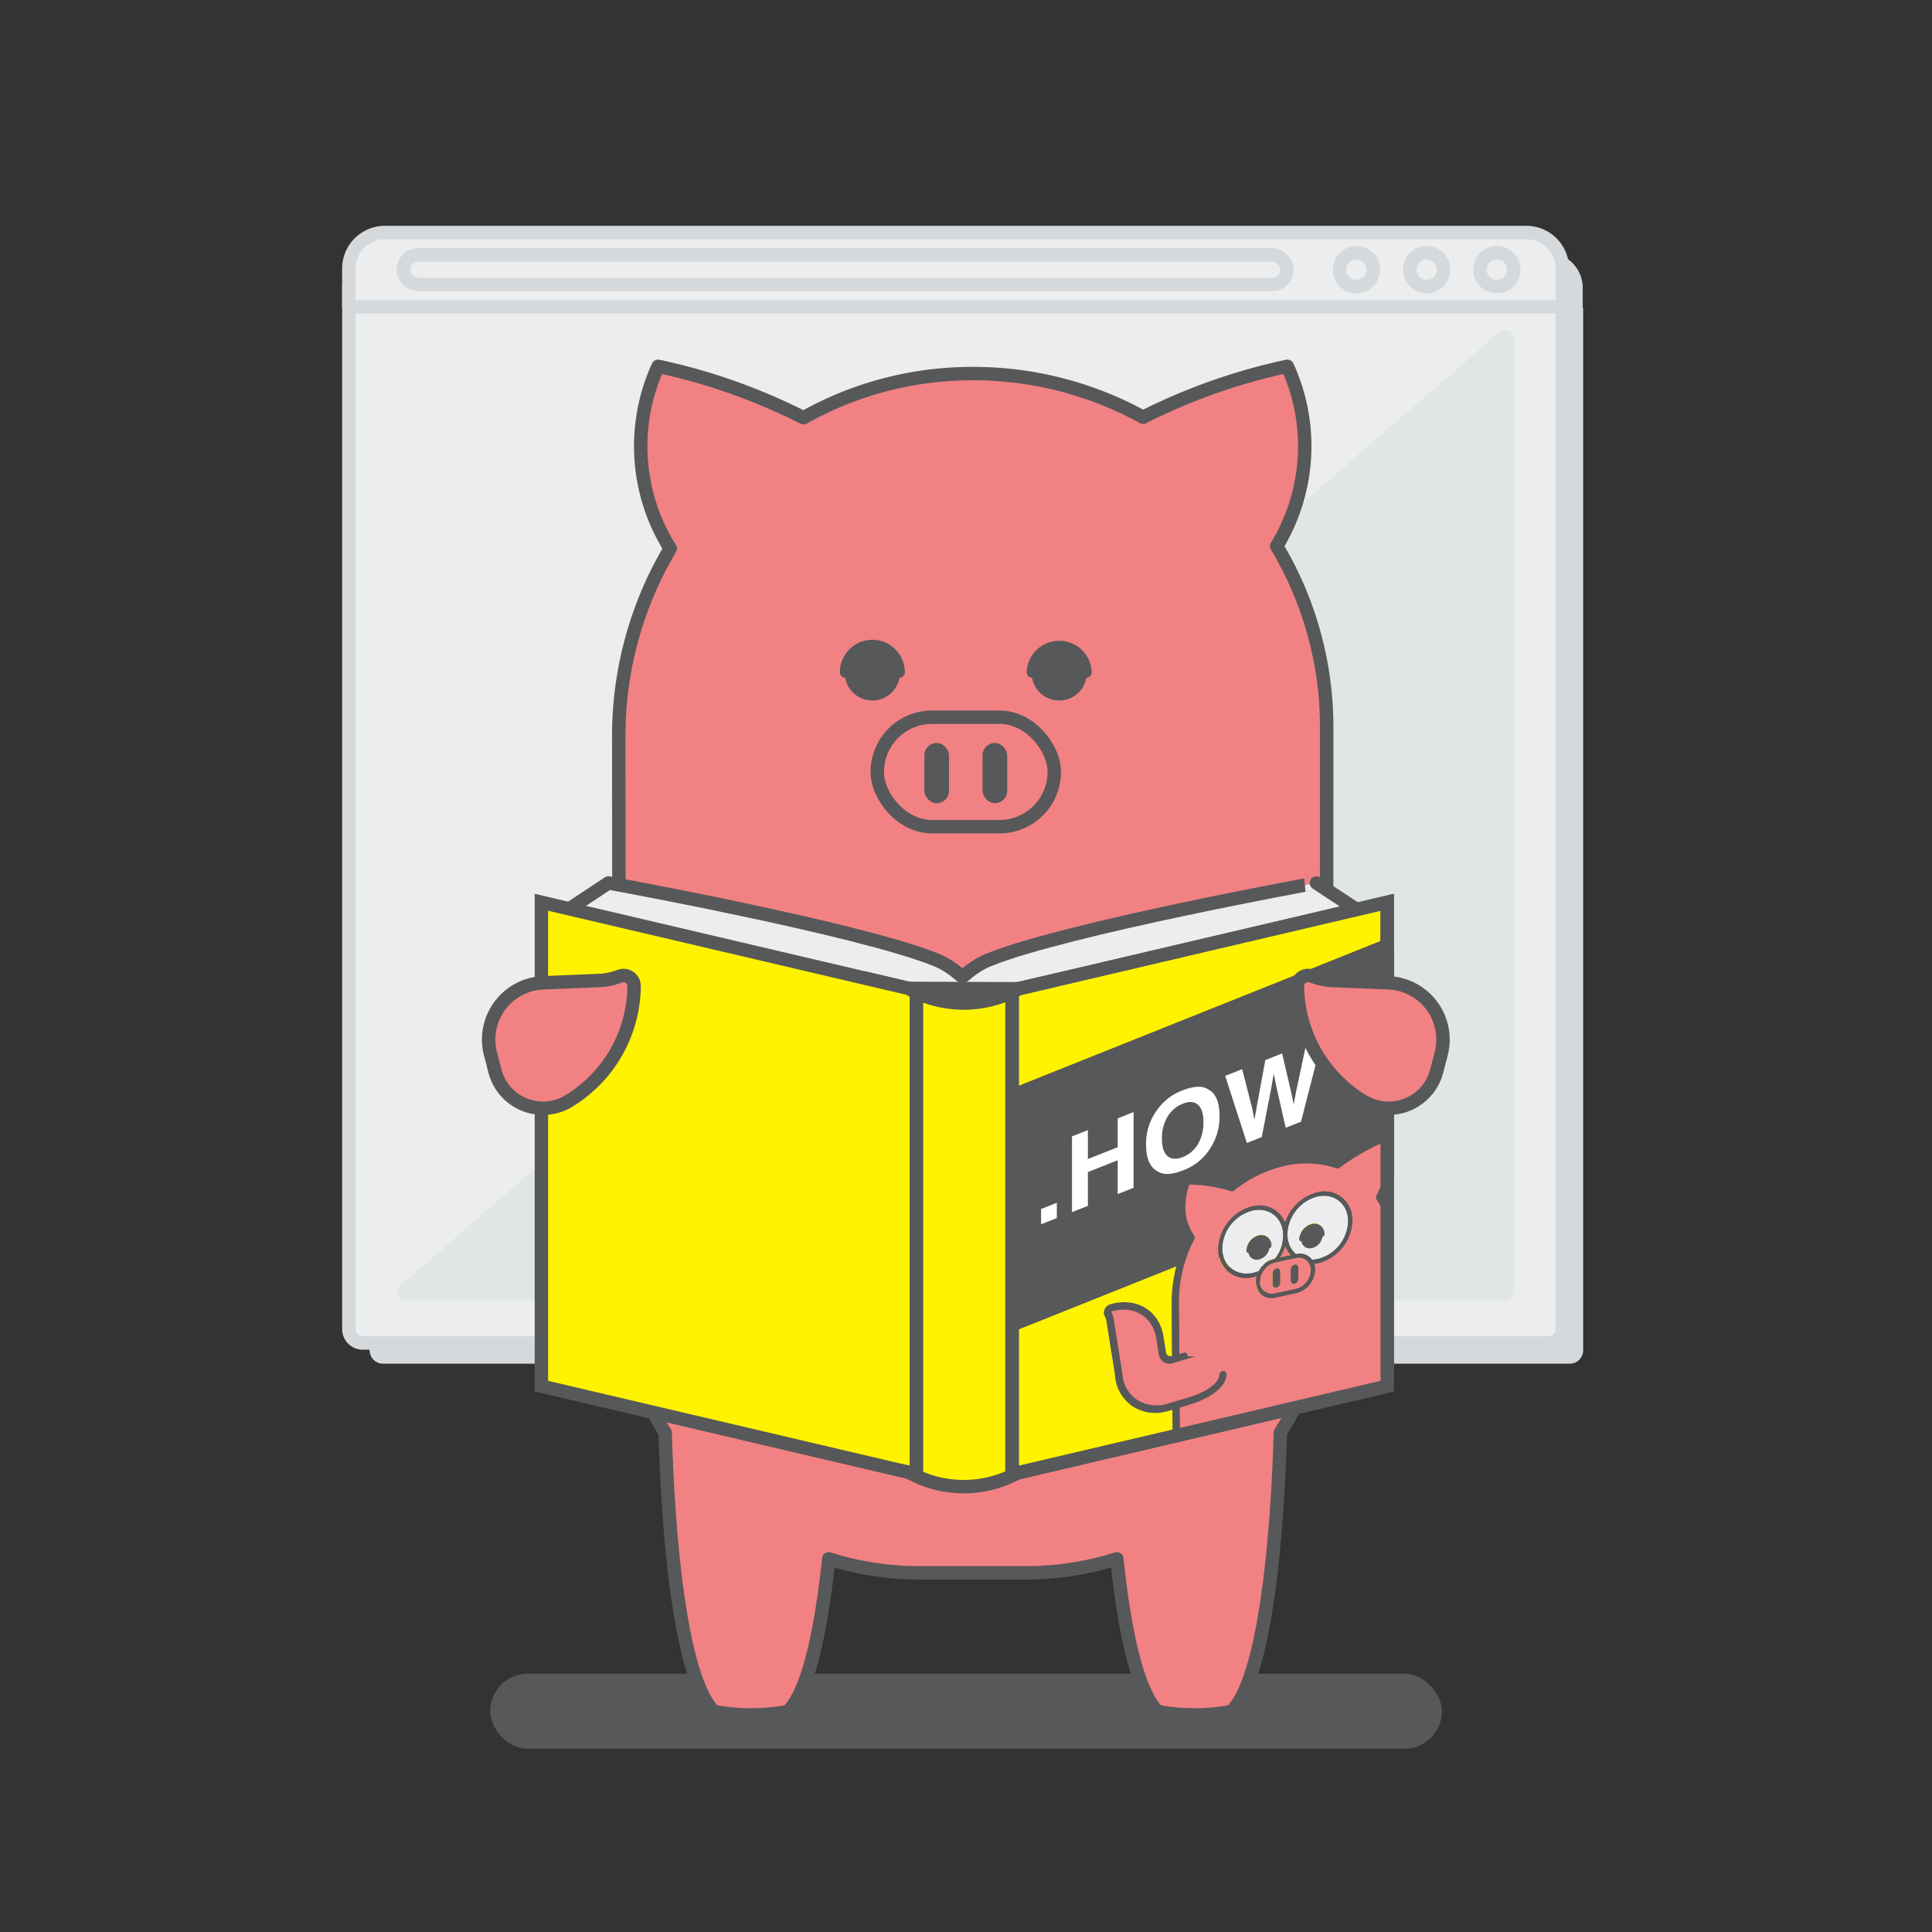 <svg xmlns="http://www.w3.org/2000/svg" viewBox="0 0 576 576"><rect x="0" y="0" width="576" height="576" fill="#333333" stroke="none"/><defs><style>.cls-1,.cls-3{fill:#d6d9db;}.cls-10,.cls-2,.cls-6{fill:#ebedee;}.cls-2{stroke:#d6d9db;}.cls-2,.cls-5,.cls-6,.cls-9{stroke-linecap:round;stroke-linejoin:round;}.cls-13,.cls-2,.cls-5,.cls-6,.cls-7,.cls-8,.cls-9{stroke-width:4px;}.cls-3{opacity:0.4;}.cls-12,.cls-4,.cls-7,.cls-9{fill:#575859;}.cls-11,.cls-5{fill:#f28183;}.cls-12,.cls-13,.cls-5,.cls-6,.cls-7,.cls-8,.cls-9{stroke:#575859;}.cls-12,.cls-13,.cls-7,.cls-8{stroke-miterlimit:10;}.cls-8{fill:#fff300;}.cls-13{fill:none;}.cls-14{fill:#fff;}</style></defs><title>PB-TLD-BG_how</title><g id="BGs"><path class="cls-1" d="M471.87,91.84v-6a10.52,10.52,0,0,0-10.53-10.53H120.73A10.52,10.52,0,0,0,110.2,85.88V402.57a4,4,0,0,0,4,4H468a4,4,0,0,0,4-4V91.84Z"/><path class="cls-2" d="M104,85.65H465.8a0,0,0,0,1,0,0v310.6a4.15,4.15,0,0,1-4.15,4.15H108.16a4.15,4.15,0,0,1-4.15-4.15V85.65a0,0,0,0,1,0,0Z"/><path class="cls-3" d="M448.73,387.69H121.09a2.58,2.58,0,0,1-1.36-4.78L447.37,98.75a2.59,2.59,0,0,1,3.94,2.2V385.11A2.58,2.58,0,0,1,448.73,387.69Z"/><path class="cls-2" d="M114.75,69.33H455.06A10.74,10.74,0,0,1,465.8,80.07v11.4a0,0,0,0,1,0,0H104a0,0,0,0,1,0,0V80.07a10.74,10.74,0,0,1,10.74-10.74Z"/><circle class="cls-2" cx="446.26" cy="80.4" r="5.05"/><circle class="cls-2" cx="425.33" cy="80.4" r="5.05"/><circle class="cls-2" cx="404.4" cy="80.4" r="5.05"/><rect class="cls-2" x="120.25" y="76.01" width="263.45" height="8.79" rx="4.39"/></g><g id="Shadow"><rect class="cls-4" x="146.13" y="498.99" width="283.75" height="22.37" rx="11.19"/></g><g id="Layer_1" data-name="Layer 1"><path class="cls-5" d="M395,389.38a89.2,89.2,0,0,1-13.28,37.76c-.71,25.85-3.86,72.44-14.58,83.16a3.48,3.48,0,0,0-.49.07,61.08,61.08,0,0,1-21,0,3.48,3.48,0,0,0-.49-.07c-6.4-6.4-10.1-25.61-12.19-45.55a89.51,89.51,0,0,1-27.09,4.17H274.16a89.39,89.39,0,0,1-27.08-4.17c-2.09,19.94-5.8,39.15-12.2,45.55a3.75,3.75,0,0,0-.5.07,61,61,0,0,1-21,0,3.48,3.48,0,0,0-.49-.07c-10.72-10.72-13.87-57.31-14.57-83.16a89.06,89.06,0,0,1-13.28-37.76c-.48-.48-.57-169.91-.57-169.91a109.52,109.52,0,0,1,15.35-55.94,57.26,57.26,0,0,1-3.61-54.32,177.68,177.68,0,0,1,43.35,15.33,102.32,102.32,0,0,1,46.61-13.09,105.13,105.13,0,0,1,54.63,12.93,177.85,177.85,0,0,1,43-15.17,57.26,57.26,0,0,1-3.17,53.61,105.17,105.17,0,0,1,14.91,54.12S395.55,389.89,395,389.38Z"/><path class="cls-4" d="M260.08,190.74a9.69,9.69,0,0,0-9.68,9.68,1.66,1.66,0,0,0,1.59,1.66,8.22,8.22,0,0,0,16.18,0,1.66,1.66,0,0,0,1.59-1.66A9.69,9.69,0,0,0,260.08,190.74Z"/><path class="cls-4" d="M325.47,200.42a9.69,9.69,0,0,0-19.37,0,1.66,1.66,0,0,0,1.6,1.66,8.22,8.22,0,0,0,16.18,0A1.66,1.66,0,0,0,325.47,200.42Z"/><rect class="cls-5" x="261.55" y="213.82" width="52.76" height="32.65" rx="16.32"/><rect class="cls-4" x="275.59" y="221.51" width="7.35" height="17.96" rx="3.67"/><rect class="cls-4" x="292.93" y="221.51" width="7.35" height="17.96" rx="3.67"/><path class="cls-6" d="M407.46,380.32V273.14l-15-9.9S318,276.78,294.73,286.19c-4.32,1.74-7.17,4.68-7.78,5-.62-.29-3.47-3.23-7.79-5-23.27-9.41-97.74-22.95-97.74-22.95l-15,9.9V384.88Z"/><path class="cls-7" d="M273.24,295.93a33.43,33.43,0,0,0,28.46-.14v-.55l1.93-.45-32.81-.12,2.42.57Z"/><path class="cls-8" d="M301.7,295.79c.65-.31,1.29-.65,1.93-1l-1.93.45Z"/><path class="cls-8" d="M273.24,295.24l-2.42-.57c.79.45,1.59.87,2.42,1.26Z"/><path class="cls-8" d="M273.24,379.59V295.93c-.83-.39-1.63-.81-2.42-1.26l-6-1.41L161.41,269V413.26L264.8,437.53l6.3,1.48,2.14.5Z"/><path class="cls-8" d="M301.7,439.51V295.79a33.43,33.43,0,0,1-28.46.14V439.51l-2.14-.5a33.4,33.4,0,0,0,32.25.12Z"/><path class="cls-8" d="M310,293.3l-6.32,1.49c-.64.35-1.28.69-1.93,1V439.51l1.65-.38,6.6-1.55,103.58-24.32V269Z"/><polygon class="cls-9" points="302.93 326.17 302.93 381.86 302.93 394.51 413.53 350.27 413.53 281.92 302.93 326.17"/><path class="cls-8" d="M371.78,373.34a.52.52,0,0,0,.44.11h0A.52.52,0,0,1,371.78,373.34Z"/><path class="cls-8" d="M373.54,380.73a8.41,8.41,0,0,1-7.9-2.09,8.39,8.39,0,0,0,8,2.16c.36-.08.72-.19,1.07-.3l0-.1Q374.13,380.6,373.54,380.73Z"/><path class="cls-8" d="M383.17,364.57a8,8,0,0,0-1.95-2.91,8.13,8.13,0,0,1,1.93,3S383.16,364.59,383.17,364.57Z"/><path class="cls-8" d="M378.45,372.11h0a.87.87,0,0,0,.52-.44A.87.87,0,0,1,378.45,372.11Z"/><path class="cls-8" d="M387.4,369.52a4.28,4.28,0,0,1,.17-1.12,4.34,4.34,0,0,0-.17,1.12.51.51,0,0,0,.62.52h0A.51.51,0,0,1,387.4,369.52Z"/><path class="cls-8" d="M394.86,367.92a.84.84,0,0,1-.61.78,4.3,4.3,0,0,1-.58,1.5,4.3,4.3,0,0,0,.58-1.5.83.83,0,0,0,.61-.78,3.36,3.36,0,0,0-.15-1A3.36,3.36,0,0,1,394.86,367.92Z"/><path class="cls-8" d="M373.44,360.87c4.39-.94,8.07,1.47,8.94,5.53-.87-4.06-4.55-6.47-8.94-5.53a12,12,0,0,0-9.05,11.28,8.7,8.7,0,0,0,.41,2.61,8.7,8.7,0,0,1-.41-2.61A12,12,0,0,1,373.44,360.87Z"/><path class="cls-8" d="M391.15,372.05a2.49,2.49,0,0,1-3-1.48,2.49,2.49,0,0,0,3,1.48,4.09,4.09,0,0,0,2.42-1.68A4.09,4.09,0,0,1,391.15,372.05Z"/><path class="cls-8" d="M376.35,377.47a7.9,7.9,0,0,0-1,1.48h0A7.9,7.9,0,0,1,376.35,377.47Z"/><path class="cls-8" d="M364.1,409.61h0Z"/><path class="cls-8" d="M400.77,357.65a8.75,8.75,0,0,1,2.35,6.16,13.52,13.52,0,0,1-10.21,12.74,10.08,10.08,0,0,1-1.17.18,5.26,5.26,0,0,1,.28,1.72,7.47,7.47,0,0,1-5.63,7l-6.25,1.34a4.6,4.6,0,0,1-4.34-1.13,4.61,4.61,0,0,0,4.41,1.21l6.25-1.35a7.47,7.47,0,0,0,5.63-7,5.3,5.3,0,0,0-.28-1.72,8.31,8.31,0,0,0,1.17-.18,13.53,13.53,0,0,0,10.22-12.74A8.78,8.78,0,0,0,400.77,357.65Z"/><path class="cls-8" d="M364,410a1.1,1.1,0,0,1,0-.18A1.1,1.1,0,0,0,364,410Z"/><path class="cls-8" d="M383.76,368a12,12,0,0,1,9-11.28c4.39-.94,8.08,1.47,8.95,5.53-.87-4.06-4.56-6.47-8.95-5.53a12,12,0,0,0-9,11.28,8.33,8.33,0,0,0,.47,2.79A8.33,8.33,0,0,1,383.76,368Z"/><path class="cls-8" d="M377.88,373.58a4.09,4.09,0,0,1-2.53,1.88,2.52,2.52,0,0,1-2.74-1,2.52,2.52,0,0,0,2.74,1A4.09,4.09,0,0,0,377.88,373.58Z"/><path class="cls-10" d="M392.8,356.7a12,12,0,0,0-9,11.28,8.33,8.33,0,0,0,.47,2.79,7.18,7.18,0,0,0,2.09,3.1h0a4.56,4.56,0,0,1,4.8,1.69,9.27,9.27,0,0,0,1.77-.21,12,12,0,0,0,9-11.28,9,9,0,0,0-.19-1.83C400.88,358.17,397.19,355.76,392.8,356.7Zm1.45,12a4.3,4.3,0,0,1-.58,1.5l-.1.17a4.09,4.09,0,0,1-2.42,1.68,2.49,2.49,0,0,1-3-1.48A4.1,4.1,0,0,1,388,370a.51.51,0,0,1-.62-.52,4.34,4.34,0,0,1,.17-1.12,4.94,4.94,0,0,1,3.54-3.5,2.94,2.94,0,0,1,3.6,2,3.36,3.36,0,0,1,.15,1A.83.83,0,0,1,394.25,368.7Z"/><path class="cls-10" d="M380.08,375.21h0a11.5,11.5,0,0,0,2.49-7,8.37,8.37,0,0,0-.2-1.84c-.87-4.06-4.55-6.47-8.94-5.53a12,12,0,0,0-9.05,11.28,8.7,8.7,0,0,0,.41,2.61c1.15,3.59,4.63,5.64,8.73,4.76a10.24,10.24,0,0,0,1.78-.57,7.9,7.9,0,0,1,1-1.48A7.12,7.12,0,0,1,380.08,375.21Zm-7.47-.78a2.65,2.65,0,0,1-.39-1,.52.52,0,0,1-.44-.11.51.51,0,0,1-.18-.41,4.92,4.92,0,0,1,3.71-4.63,3,3,0,0,1,3.75,3,.86.86,0,0,1-.61.79,4.28,4.28,0,0,1-3.1,3.35A2.52,2.52,0,0,1,372.61,374.43Z"/><path class="cls-11" d="M413.53,362.5a25.41,25.41,0,0,0-2.72-5.32.64.64,0,0,1,0-.63,21.06,21.06,0,0,0,2.47-9.72,15.94,15.94,0,0,0-1.37-6.51,68.1,68.1,0,0,0-12.71,7.41.6.6,0,0,1-.55.11,29.1,29.1,0,0,0-16.69-.45,37.52,37.52,0,0,0-14.2,7.15.59.59,0,0,1-.56.13,46.25,46.25,0,0,0-12.88-1.95A20.16,20.16,0,0,0,353,359.9a15.21,15.21,0,0,0,2.7,8.83.64.64,0,0,1,0,.63,40.43,40.43,0,0,0-4.6,18.53c0,4.65.06,10.38.09,16.35l1.72-.52a.49.49,0,0,1,.5.12.46.46,0,0,1,.21.37.54.54,0,0,1-.09.37l-.08,0a.82.82,0,0,1-.43.37l-1.89.57-.59.18-.59.18-.23.07a2.78,2.78,0,0,1-3.76-2.36v0l-.69-4.29c-.92-7-7.09-10.8-14.06-8.7a.61.61,0,0,0-.34.3.49.49,0,0,0,0,.44l.17.36a5.89,5.89,0,0,1,.52,1.79l2.59,16.16a.53.53,0,0,1,0,.13,10.58,10.58,0,0,0,4.69,8.1,11.47,11.47,0,0,0,9.67,1.07l1.55-.46.59-.18.59-.17,3.7-1.1c6.35-2.07,9.17-5.1,9.1-7a1.1,1.1,0,0,1,0-.18,1,1,0,0,1,.07-.15h0l0,0a.71.71,0,0,1,.46-.37h0a.49.49,0,0,1,.47.14.53.53,0,0,1,.2.39c.11,3.11-3.87,6.45-10.16,8.5l-3.81,1.13c0,3,0,5.87.06,8.5l62.18-14.6ZM393,376.62a8.31,8.31,0,0,1-1.17.18,5.3,5.3,0,0,1,.28,1.72,7.47,7.47,0,0,1-5.63,7l-6.25,1.35a4.61,4.61,0,0,1-4.41-1.21,4.81,4.81,0,0,1-1.36-3.45,6.82,6.82,0,0,1,.24-1.74c-.35.11-.71.22-1.07.3a8.39,8.39,0,0,1-8-2.16,8.78,8.78,0,0,1-2.43-6.23,13.55,13.55,0,0,1,10.22-12.75,8.38,8.38,0,0,1,7.79,2,8,8,0,0,1,1.95,2.91,13.59,13.59,0,0,1,9.63-9.08,8.39,8.39,0,0,1,8,2.16,8.78,8.78,0,0,1,2.43,6.23A13.53,13.53,0,0,1,393,376.62Z"/><path class="cls-11" d="M384.77,374.2a8,8,0,0,1-1.58-2.61,13.87,13.87,0,0,1-1.55,3.28Z"/><path class="cls-11" d="M380.13,385.61l6.25-1.34a5.92,5.92,0,0,0,4.46-5.57,4,4,0,0,0-.48-1.94,3.93,3.93,0,0,0-.47-.66,3.59,3.59,0,0,0-3.16-1.09l-.4.06-.49.11-5.26,1.13-.5.11a4.28,4.28,0,0,0-.43.14,5.84,5.84,0,0,0-3.08,2.4,7.3,7.3,0,0,0-.47.87,5.35,5.35,0,0,0-.48,2.15A3.57,3.57,0,0,0,380.13,385.61Zm5.78-8.6a.91.91,0,0,1,1.15.92l0,3.39a1.5,1.5,0,0,1-1.14,1.41.91.91,0,0,1-1.15-.92v-3.38A1.49,1.49,0,0,1,385.91,377Zm-5.39,1.16a.92.92,0,0,1,1.15.93l0,3.38a1.5,1.5,0,0,1-1.14,1.41.91.91,0,0,1-1.15-.92v-3.38A1.49,1.49,0,0,1,380.52,378.17Z"/><path class="cls-4" d="M413.53,352.75a21.73,21.73,0,0,0,.78-3.66,21.3,21.3,0,0,0,.15-2.52,20.36,20.36,0,0,0-.15-2.23,16.56,16.56,0,0,0-.78-3.32v11.73Z"/><path class="cls-12" d="M355,418.16c6.29-2.05,10.27-5.39,10.16-8.5a.58.58,0,0,0-.13-.32.52.52,0,0,0-.39-.07h0a.74.74,0,0,0-.46.37l-.09,0h0a1,1,0,0,0-.07.15,1.1,1.1,0,0,0,0,.18c.07,1.93-2.75,5-9.1,7l-3.7,1.1-.59.17-.59.18-1.55.46a11.47,11.47,0,0,1-9.67-1.07,10.58,10.58,0,0,1-4.69-8.1.53.53,0,0,0,0-.13l-2.59-16.16a5.89,5.89,0,0,0-.52-1.79l-.17-.36a.49.49,0,0,1,0-.44.61.61,0,0,1,.34-.3c7-2.1,13.14,1.72,14.06,8.7l.69,4.29v0a2.78,2.78,0,0,0,3.76,2.36l.23-.07.59-.18.59-.18,1.89-.57a.82.82,0,0,0,.43-.37.63.63,0,0,0,.1-.4.5.5,0,0,0-.14-.3.57.57,0,0,0-.43,0l-1.79.55v-.1l-.07,0c0-6-.07-11.77-.1-16.44a40.68,40.68,0,0,1,4.6-18.53.59.59,0,0,0,0-.63,15.3,15.3,0,0,1-2.69-8.83,20.33,20.33,0,0,1,1.33-7.18,46.27,46.27,0,0,1,12.89,2,.59.59,0,0,0,.56-.13,37.54,37.54,0,0,1,14.2-7.16,29.18,29.18,0,0,1,16.69.46.6.6,0,0,0,.55-.11,68.43,68.43,0,0,1,12.74-7.43s0,.06,0,.09l0,0a15.87,15.87,0,0,1,1.41,6.6,20.94,20.94,0,0,1-2.47,9.72.64.64,0,0,0,0,.63,25.56,25.56,0,0,1,2.65,5.15v-3.08a23.92,23.92,0,0,0-1.53-2.71,24.2,24.2,0,0,0,1.53-3.86V341a14.69,14.69,0,0,0-.78-1.93.5.5,0,0,0-.66-.2,69.9,69.9,0,0,0-13.22,7.6,30.39,30.39,0,0,0-17-.38,38.94,38.94,0,0,0-14.46,7.21A47.72,47.72,0,0,0,354,351.41a.75.75,0,0,0-.66.48,21.67,21.67,0,0,0-1.63,8.2,16.36,16.36,0,0,0,2.69,9.16,42,42,0,0,0-4.59,18.82s0,7.31.1,16.55l-.33.1a2,2,0,0,1-1.67-.18,1.83,1.83,0,0,1-.81-1.42s0-.07,0-.11l-.68-4.19c-1-7.59-7.74-11.75-15.33-9.46a2.12,2.12,0,0,0-1.26,1.08,1.78,1.78,0,0,0-.08,1.57l.17.35a5.15,5.15,0,0,1,.44,1.49l2.57,16.08v0a11.58,11.58,0,0,0,5.12,9,12.16,12.16,0,0,0,9.28,1.48,11.47,11.47,0,0,0,1.25-.32l1.46-.43q0,4.73.06,8.51l1.18-.28c0-2.65,0-5.55-.06-8.58Z"/><path class="cls-4" d="M410.88,357.25a.64.64,0,0,1,0-.63,20.94,20.94,0,0,0,2.47-9.72,15.87,15.87,0,0,0-1.41-6.6l0,0a15.94,15.94,0,0,1,1.37,6.51,21.06,21.06,0,0,1-2.47,9.72.64.64,0,0,0,0,.63,25.41,25.41,0,0,1,2.72,5.32v-.1A25.56,25.56,0,0,0,410.88,357.25Z"/><path class="cls-4" d="M364.65,409.28h0a.52.52,0,0,1,.39.07.49.49,0,0,0-.47-.14h0a.71.71,0,0,0-.46.37l0,0,.09,0A.74.74,0,0,1,364.65,409.28Z"/><path class="cls-4" d="M364,409.77a1,1,0,0,1,.07-.15A1,1,0,0,0,364,409.77Z"/><path class="cls-4" d="M380.14,386.82l6.25-1.34a7.47,7.47,0,0,0,5.63-7,5.26,5.26,0,0,0-.28-1.72,10.08,10.08,0,0,0,1.17-.18,13.52,13.52,0,0,0,10.21-12.74,8.75,8.75,0,0,0-2.35-6.16,8.41,8.41,0,0,0-7.9-2.09,13.62,13.62,0,0,0-9.65,9.14.5.5,0,0,0-.05-.13s0,0,0,.05a8.13,8.13,0,0,0-1.93-3,8.41,8.41,0,0,0-7.72-1.93,13.55,13.55,0,0,0-10.22,12.75,8.8,8.8,0,0,0,2.36,6.16,8.41,8.41,0,0,0,7.9,2.09q.58-.14,1.17-.33l0,.1.1,0a6.4,6.4,0,0,0-.27,1.84,4.84,4.84,0,0,0,1.29,3.38A4.6,4.6,0,0,0,380.14,386.82ZM392.8,356.7c4.39-.94,8.08,1.47,8.95,5.53a9,9,0,0,1,.19,1.83,12,12,0,0,1-9,11.28,9.27,9.27,0,0,1-1.77.21,4.56,4.56,0,0,0-4.8-1.69h0a7.18,7.18,0,0,1-2.09-3.1,8.33,8.33,0,0,1-.47-2.79A12,12,0,0,1,392.8,356.7Zm-9.61,14.89a8,8,0,0,0,1.58,2.61l-3.13.67A13.87,13.87,0,0,0,383.19,371.59ZM375.31,379a10.24,10.24,0,0,1-1.78.57c-4.1.88-7.58-1.17-8.73-4.76a8.7,8.7,0,0,1-.41-2.61,12,12,0,0,1,9.05-11.28c4.39-.94,8.07,1.47,8.94,5.53a8.37,8.37,0,0,1,.2,1.84,11.5,11.5,0,0,1-2.49,7h0a7.12,7.12,0,0,0-3.73,2.26,7.9,7.9,0,0,0-1,1.48Zm.31,3a5.35,5.35,0,0,1,.48-2.15,7.3,7.3,0,0,1,.47-.87,5.84,5.84,0,0,1,3.08-2.4,4.28,4.28,0,0,1,.43-.14l.5-.11,5.26-1.13.49-.11.4-.06a3.59,3.59,0,0,1,3.16,1.09,3.93,3.93,0,0,1,.47.66,4,4,0,0,1,.48,1.94,5.92,5.92,0,0,1-4.46,5.57l-6.25,1.34A3.57,3.57,0,0,1,375.62,382Z"/><path class="cls-4" d="M392.9,375.34a9.27,9.27,0,0,1-1.77.21,4.56,4.56,0,0,0-4.8-1.69h0a7.18,7.18,0,0,1-2.09-3.1,7.18,7.18,0,0,0,2.09,3.1h0a4.56,4.56,0,0,1,4.8,1.69,9.27,9.27,0,0,0,1.77-.21,12,12,0,0,0,9-11.28,9,9,0,0,0-.19-1.83,9,9,0,0,1,.19,1.83A12,12,0,0,1,392.9,375.34Z"/><path class="cls-4" d="M364.8,374.76c1.15,3.59,4.63,5.64,8.73,4.76a10.24,10.24,0,0,0,1.78-.57h0a10.24,10.24,0,0,1-1.78.57C369.43,380.4,366,378.35,364.8,374.76Z"/><path class="cls-4" d="M380.09,375.21h0a7.12,7.12,0,0,0-3.73,2.26,7.12,7.12,0,0,1,3.73-2.26h0a11.5,11.5,0,0,0,2.49-7,8.37,8.37,0,0,0-.2-1.84,8.37,8.37,0,0,1,.2,1.84A11.5,11.5,0,0,1,380.09,375.21Z"/><path class="cls-4" d="M392.87,355.56a8.41,8.41,0,0,1,7.9,2.09,8.39,8.39,0,0,0-8-2.16,13.59,13.59,0,0,0-9.63,9.08.5.5,0,0,1,.05.13A13.62,13.62,0,0,1,392.87,355.56Z"/><path class="cls-4" d="M373.5,359.73a8.41,8.41,0,0,1,7.72,1.93,8.38,8.38,0,0,0-7.79-2,13.55,13.55,0,0,0-10.22,12.75,8.78,8.78,0,0,0,2.43,6.23,8.8,8.8,0,0,1-2.36-6.16A13.55,13.55,0,0,1,373.5,359.73Z"/><path class="cls-4" d="M374.78,380.47l-.1,0a6.82,6.82,0,0,0-.24,1.74,4.81,4.81,0,0,0,1.36,3.45,4.84,4.84,0,0,1-1.29-3.38A6.4,6.4,0,0,1,374.78,380.47Z"/><path class="cls-4" d="M394.86,367.92a3.36,3.36,0,0,0-.15-1,2.94,2.94,0,0,0-3.6-2,4.94,4.94,0,0,0-3.54,3.5,4.28,4.28,0,0,0-.17,1.12.51.51,0,0,0,.62.52h0a4.1,4.1,0,0,0,.15.53,2.49,2.49,0,0,0,3,1.48,4.09,4.09,0,0,0,2.42-1.68l.1-.17a4.3,4.3,0,0,0,.58-1.5A.84.84,0,0,0,394.86,367.92Z"/><path class="cls-4" d="M391.11,364.9a2.94,2.94,0,0,1,3.6,2,2.94,2.94,0,0,0-3.6-2,4.94,4.94,0,0,0-3.54,3.5A4.94,4.94,0,0,1,391.11,364.9Z"/><path class="cls-4" d="M393.67,370.2l-.1.17Z"/><path class="cls-4" d="M388,370a4.1,4.1,0,0,0,.15.53A4.1,4.1,0,0,1,388,370Z"/><path class="cls-4" d="M375.35,375.46a4.28,4.28,0,0,0,3.1-3.35h0a.86.86,0,0,0,.61-.79,3,3,0,0,0-3.75-3,4.92,4.92,0,0,0-3.71,4.63.51.51,0,0,0,.18.41.52.52,0,0,0,.44.11h0a2.65,2.65,0,0,0,.39,1A2.52,2.52,0,0,0,375.35,375.46Z"/><path class="cls-4" d="M377.88,373.58a4.13,4.13,0,0,0,.57-1.47h0A4.13,4.13,0,0,1,377.88,373.58Z"/><path class="cls-4" d="M375.31,368.3a3,3,0,0,1,3.75,3,.86.86,0,0,1-.09.35.86.86,0,0,0,.09-.35,3,3,0,0,0-3.75-3,4.92,4.92,0,0,0-3.71,4.63.51.51,0,0,0,.18.41.51.51,0,0,1-.18-.41A4.92,4.92,0,0,1,375.31,368.3Z"/><path class="cls-4" d="M372.22,373.45a2.65,2.65,0,0,0,.39,1,2.65,2.65,0,0,1-.39-1Z"/><path class="cls-4" d="M380.55,383.89a1.5,1.5,0,0,0,1.14-1.41l0-3.38a.92.92,0,0,0-1.15-.93,1.49,1.49,0,0,0-1.13,1.42V383A.91.91,0,0,0,380.55,383.89Z"/><path class="cls-4" d="M385.94,382.73a1.5,1.5,0,0,0,1.14-1.41l0-3.39a.91.91,0,0,0-1.15-.92,1.49,1.49,0,0,0-1.13,1.42v3.38A.91.91,0,0,0,385.94,382.73Z"/><path class="cls-13" d="M310,293.3l-6.32,1.49c-.64.35-1.28.69-1.93,1V439.51l1.65-.38,6.6-1.55,103.58-24.32V269Z"/><path class="cls-14" d="M310.38,360.44l4.7-1.85v4.58L310.38,365Z"/><path class="cls-14" d="M319.6,361.38V338.8l4.74-1.87v8.61l8.88-3.51v-8.61l4.74-1.87v22.58L333.22,356V345.92l-8.88,3.51v10.08Z"/><path class="cls-14" d="M360.13,343.36a16.07,16.07,0,0,1-7.48,5.59c-3.27,1.29-5.76,1.4-7.49.32-2.31-1.24-3.47-3.88-3.47-7.94a16.91,16.91,0,0,1,3.48-10.68,16,16,0,0,1,7.48-5.59c3.26-1.29,5.76-1.4,7.48-.32,2.3,1.16,3.46,3.81,3.46,7.95A17.29,17.29,0,0,1,360.13,343.36Zm-3-2.25a12.32,12.32,0,0,0,1.66-6.54q0-3.79-1.66-5.22t-4.5-.29a9.2,9.2,0,0,0-4.53,3.85,12.27,12.27,0,0,0-1.68,6.55q0,3.81,1.68,5.22t4.53.28A9.1,9.1,0,0,0,357.15,341.11Z"/><path class="cls-14" d="M370.34,318.76l3,11.74.66,3.34.66-3.79,2.58-14,5-2L385,325.9l.7,3.33.7-3.74,3.05-14.27,4.86-1.92-6.43,25.12-4.57,1.8-2.75-12.12-.81-4-.81,4.68L376.17,339l-4.43,1.76-6.47-20Z"/><path class="cls-5" d="M391,291l1.19.4a18.2,18.2,0,0,0,5.17.93l16.6.68a16.94,16.94,0,0,1,15.71,21.18l-1.33,5.12a14.81,14.81,0,0,1-21.94,9A40.59,40.59,0,0,1,386.81,294,3.17,3.17,0,0,1,391,291Z"/><path class="cls-5" d="M184.9,291l-1.2.4a18.2,18.2,0,0,1-5.17.93l-16.6.68a16.94,16.94,0,0,0-15.7,21.18l1.33,5.12a14.8,14.8,0,0,0,21.93,9A40.57,40.57,0,0,0,189.05,294,3.15,3.15,0,0,0,184.9,291Z"/></g></svg>